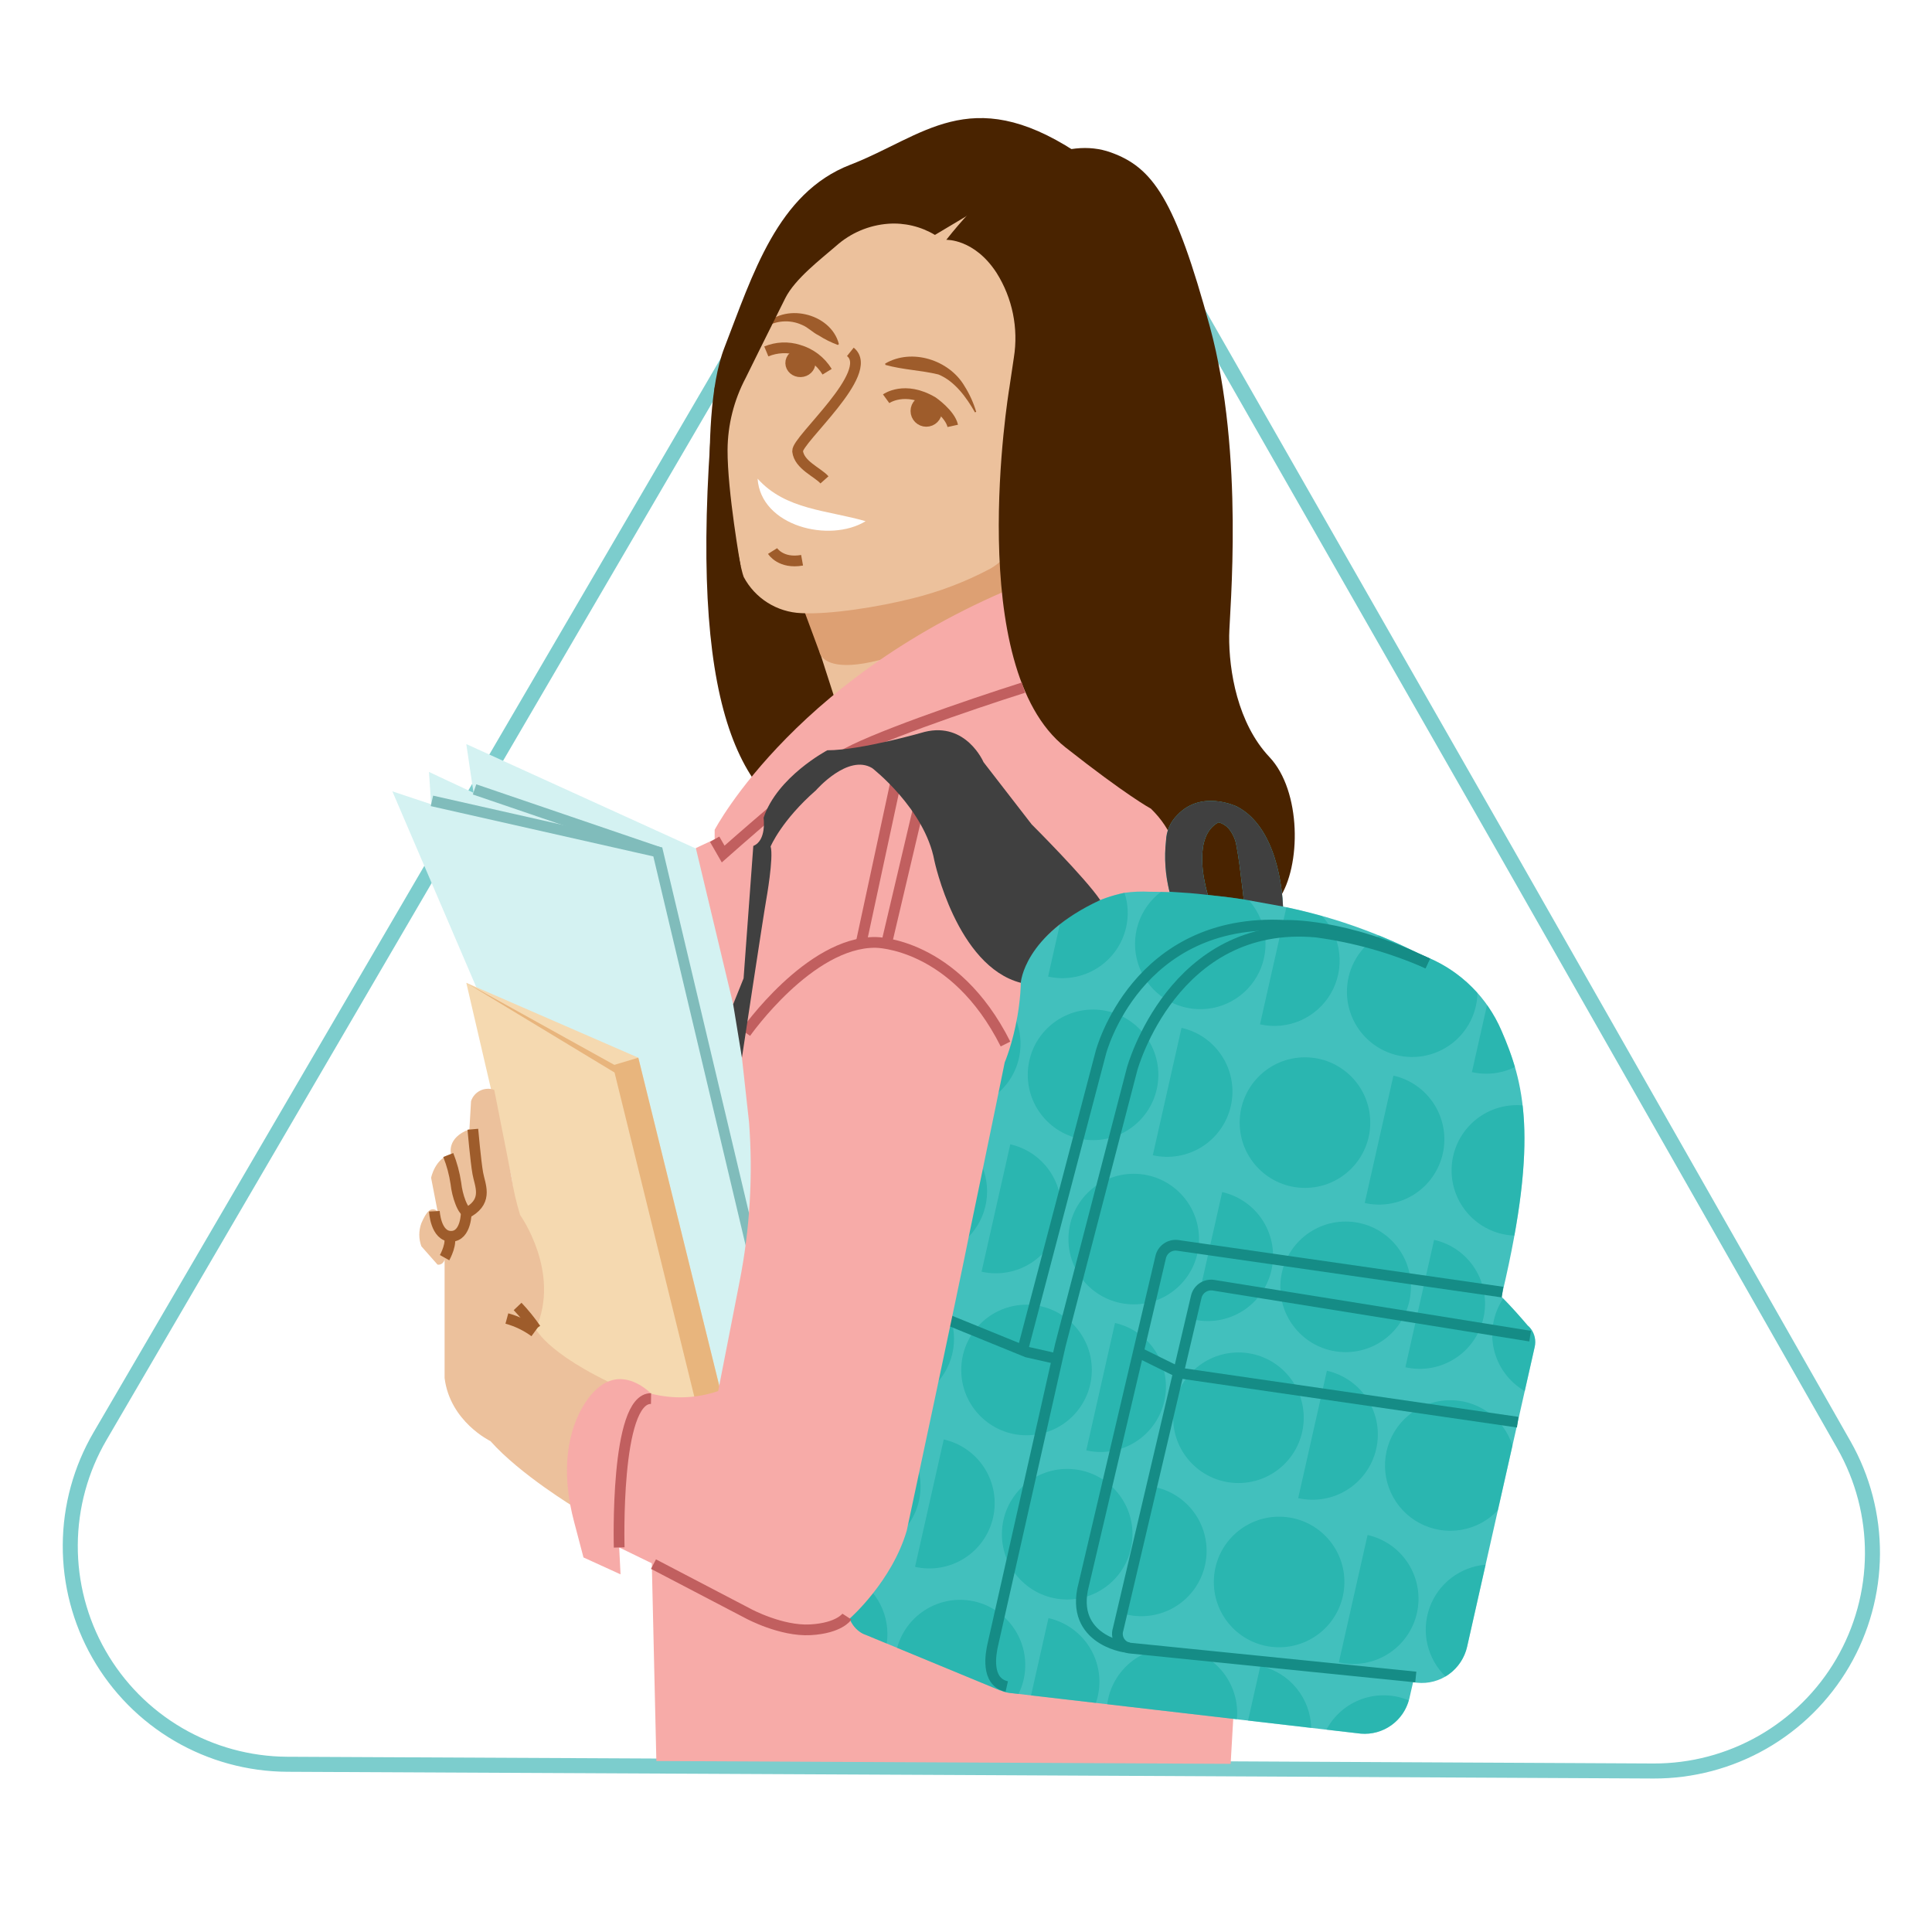<svg width="180" height="180" viewBox="0 0 180 180" fill="none" xmlns="http://www.w3.org/2000/svg">
<rect width="180" height="180" fill="white"/>
<path d="M108.715 24.032C106.945 20.939 104.394 18.365 101.316 16.569C98.239 14.773 94.743 13.817 91.18 13.798C87.617 13.778 84.111 14.696 81.014 16.459C77.917 18.221 75.338 20.767 73.535 23.84L41.426 78.813L9.322 133.802C7.522 136.882 6.565 140.381 6.547 143.948C6.528 147.515 7.449 151.024 9.217 154.122C10.984 157.22 13.536 159.799 16.616 161.598C19.696 163.397 23.195 164.354 26.762 164.373L90.392 164.679L154.056 165C157.619 165.012 161.123 164.087 164.216 162.319C167.309 160.55 169.883 157.999 171.68 154.922C173.477 151.845 174.433 148.35 174.453 144.787C174.473 141.224 173.556 137.718 171.795 134.621L140.284 79.28L108.715 24.032Z" fill="white" stroke="#7CCDCD" stroke-width="1.4" stroke-miterlimit="10"/>
<path d="M60.656 142.602L61.152 164.07L114.656 164.333L115.079 156.991L60.656 142.602Z" fill="#F7ABA8"/>
<path d="M66.587 36.105C63.969 64.066 68.145 74.429 76.258 77.406C84.371 80.383 91.298 68.897 91.298 68.897L86.32 46.365L66.587 36.105Z" fill="#492300"/>
<path d="M36.556 73.727L59.257 126.703L65.385 132.388H68.472L73.778 111.283L67.375 80.215L43.445 69.324L44.114 73.86L39.967 71.921L40.167 74.931L36.556 73.727Z" fill="#D4F2F2"/>
<path d="M43.445 91.568L47.655 109.684L49.666 124.829L58.91 130.998L67.375 130.582L59.469 98.542L43.445 91.568Z" fill="#F5D9B0"/>
<path d="M57.744 100.22L43.445 91.568L58.063 99.672L57.744 100.22Z" fill="#E8B57D"/>
<path d="M40.243 74.616L61.284 79.37L70.334 117.504" stroke="#80BCBB" stroke-miterlimit="10"/>
<path d="M44.213 73.546L61.284 79.37" stroke="#80BCBB" stroke-miterlimit="10"/>
<path d="M75.472 57.904C75.472 57.904 78.254 66.693 78.371 66.845C78.371 66.845 93.902 53.886 97.721 53.469C97.721 53.469 98.647 51.74 96.295 47.549C96.295 47.549 90.029 55.883 75.472 57.904Z" fill="#ECC19C"/>
<path d="M74.237 55.05L76.347 60.749C76.347 60.749 77.039 66.163 98.023 54.066L97.569 46.074L75.079 55.178" fill="#DDA073"/>
<path d="M57.091 99.254L59.469 98.542L67.375 130.582L64.83 130.707L57.091 99.254Z" fill="#E8B57D"/>
<path d="M75.246 22.762C75.246 22.762 68.45 32.142 67.669 37.217C66.888 42.292 68.836 52.605 69.287 53.75C69.808 54.732 70.576 55.56 71.516 56.152C72.456 56.744 73.535 57.079 74.645 57.124C77.326 57.273 81.872 56.541 84.951 55.767C87.5 55.145 89.961 54.207 92.277 52.975C93.842 52.099 95.824 49.52 96.322 48.829C97.984 46.527 98.164 47.348 98.164 47.348C98.164 47.348 100.692 27.73 96.54 23.2C92.388 18.671 90.626 17.881 86.13 18.557C81.634 19.234 76.706 20.642 75.246 22.762Z" fill="#ECC19C"/>
<path d="M53.637 140.499C53.637 140.499 48.46 137.382 45.695 134.265C45.695 134.265 41.925 132.456 41.422 128.384V117.174C41.433 117.262 41.424 117.352 41.395 117.436C41.366 117.521 41.318 117.597 41.255 117.66C41.192 117.723 41.115 117.771 41.031 117.8C40.947 117.829 40.857 117.838 40.769 117.827L39.26 116.118C39 115.421 39 114.654 39.26 113.957C39.713 112.901 40.165 112.348 40.769 112.851L40.165 109.734C40.165 109.734 40.517 107.924 42.025 107.522C42.025 107.522 41.573 106.014 43.734 105.21L43.885 102.596C43.954 102.382 44.066 102.184 44.213 102.015C44.36 101.845 44.54 101.707 44.741 101.608C44.943 101.509 45.163 101.453 45.387 101.441C45.611 101.429 45.836 101.463 46.047 101.54L47.655 109.684C47.835 110.875 48.104 112.051 48.46 113.202C48.46 113.202 52.28 118.531 49.917 123.809C49.917 123.809 51.124 126.524 59.469 129.992L53.637 140.499Z" fill="#ECC19C"/>
<path d="M49.809 124.086C49.03 123.517 48.154 123.096 47.224 122.842" stroke="#9E5C2B" stroke-miterlimit="10"/>
<path d="M48.224 121.72C48.842 122.371 49.408 123.07 49.917 123.809" stroke="#9E5C2B" stroke-miterlimit="10"/>
<path d="M44.054 105.21C44.054 105.21 44.319 108.21 44.514 109.307C44.709 110.404 45.468 111.795 43.734 112.868C43.411 113.068 43.121 112.574 42.901 112.015C42.684 111.448 42.541 110.855 42.474 110.252C42.34 109.347 42.102 108.46 41.764 107.61" stroke="#9E5C2B" stroke-miterlimit="10"/>
<path d="M40.469 112.851C40.469 112.851 40.582 115.185 42.025 115.185C43.468 115.185 43.445 112.888 43.445 112.888" stroke="#9E5C2B" stroke-miterlimit="10"/>
<path d="M41.422 117.174C41.422 117.174 42.249 115.697 41.761 115.014" stroke="#9E5C2B" stroke-miterlimit="10"/>
<path d="M90.833 38.417C90.033 37.006 88.928 35.492 87.422 34.886C85.79 34.489 84.18 34.464 82.492 33.998L82.469 33.873C84.958 32.415 88.419 33.538 89.843 35.94C90.323 36.695 90.696 37.514 90.951 38.372L90.833 38.417Z" fill="#9E5C2B"/>
<path d="M71.08 30.482C72.977 28.124 77.407 29.128 78.158 32.054L78.064 32.14C77.431 31.906 76.825 31.605 76.258 31.24C75.703 30.973 75.284 30.494 74.719 30.27C74.152 30.009 73.528 29.9 72.906 29.953C72.284 30.005 71.687 30.218 71.172 30.57L71.08 30.482V30.482Z" fill="#9E5C2B"/>
<path d="M71.395 32.742C72.351 32.345 73.416 32.298 74.403 32.611C75.511 32.928 76.46 33.65 77.061 34.633" stroke="#9E5C2B" stroke-miterlimit="10"/>
<path d="M82.56 37.151C82.56 37.151 84.278 35.899 86.902 37.449C86.902 37.449 88.523 38.566 88.765 39.678" stroke="#9E5C2B" stroke-miterlimit="10"/>
<path d="M70.583 44.595C73.193 47.516 77.096 47.525 80.648 48.56C77.289 50.611 70.883 49.034 70.583 44.595Z" fill="white"/>
<path d="M74.592 34.633C75.089 34.621 75.483 34.244 75.472 33.792C75.46 33.34 75.047 32.984 74.55 32.997C74.053 33.01 73.659 33.386 73.67 33.838C73.682 34.29 74.094 34.646 74.592 34.633Z" fill="#9E5C2B" stroke="#9E5C2B" stroke-miterlimit="10"/>
<path d="M86.301 39.257C86.835 39.257 87.268 38.824 87.268 38.29C87.268 37.756 86.835 37.323 86.301 37.323C85.767 37.323 85.334 37.756 85.334 38.29C85.334 38.824 85.767 39.257 86.301 39.257Z" fill="#9E5C2B" stroke="#9E5C2B" stroke-miterlimit="10"/>
<path d="M64.83 79.014L66.583 78.189V77.313C66.583 77.313 74.418 62.313 96.633 53.86L99.005 53.499L110.963 75.869L112.819 95.663C112.819 95.663 113.54 104.168 113.695 104.219C113.85 104.271 114.52 154.115 114.52 154.115L82.562 153.187L64.83 79.014Z" fill="#F7ABA8"/>
<path d="M118.273 70.536C115.293 67.382 114.489 62.467 114.52 59.228C114.541 57.064 115.974 42.397 112.726 30.457C109.478 18.517 107.406 15.591 103.463 14.189C99.519 12.787 93.965 14.977 88.163 22.345C88.163 22.345 90.783 22.232 92.854 25.43C94.327 27.775 94.898 30.575 94.46 33.309C94.323 34.241 94.176 35.19 94.042 36.118C93.947 36.69 89.788 62.163 99.272 69.634C104.97 74.122 107.16 75.305 107.229 75.342C111.375 79.391 109.159 83.769 109.159 83.769C109.159 83.769 107.056 91.13 116.345 91.568C116.345 91.568 117.046 86.836 119.149 83.769C121.252 80.702 121.252 73.691 118.273 70.536Z" fill="#492300"/>
<path d="M78.928 148.969C78.729 151.125 79.952 152.083 80.625 152.301L93.182 157.495L93.19 157.476C93.374 157.562 93.567 157.628 93.766 157.675C93.956 157.717 94.148 157.744 94.342 157.757L126.795 161.521C127.81 161.604 128.823 161.322 129.649 160.725C130.475 160.128 131.061 159.256 131.301 158.265L131.652 156.734L132.015 156.774C133.072 156.886 134.133 156.604 134.996 155.983C135.859 155.362 136.462 154.444 136.691 153.406L142.982 125.498C143.049 125.206 143.052 124.903 142.991 124.61C142.929 124.317 142.805 124.041 142.625 123.801C142.537 123.685 142.435 123.58 142.323 123.487C141.625 122.666 140.724 121.647 139.889 120.815L139.988 120.382C143.393 105.918 141.957 100.793 139.888 96.024C138.58 92.957 136.133 90.519 133.061 89.223C132.776 89.096 132.494 88.98 132.214 88.867C128.207 86.832 123.943 85.349 119.538 84.46C119.473 82.915 118.979 77.101 115.248 75.147C115.091 75.075 111.891 73.587 109.688 75.935C109.044 76.567 108.668 77.422 108.636 78.324C108.455 79.932 108.57 81.559 108.974 83.125C108.139 83.092 107.487 83.082 107.112 83.083C106.334 83.041 105.554 83.073 104.782 83.178C100.084 84.113 96.798 87.561 94.864 90.289C92.852 93.093 91.417 96.268 90.641 99.63L85.647 120.666L85.385 121.77L78.928 148.969ZM115.877 83.797C114.673 83.616 113.551 83.479 112.528 83.378C112.18 82.177 111.139 77.882 113.528 76.616C113.892 76.71 114.219 76.91 114.468 77.19C114.866 77.67 115.122 78.251 115.207 78.869C115.412 79.893 115.591 81.413 115.751 82.756C115.794 83.12 115.836 83.458 115.877 83.797Z" fill="#42C0BD"/>
<g opacity="0.5">
<path d="M137.135 99.885C138.486 100.191 139.901 100.024 141.143 99.413C140.798 98.258 140.378 97.126 139.888 96.024C139.526 95.184 139.075 94.384 138.543 93.639L137.135 99.885Z" fill="#11ABA3"/>
<path d="M137.502 93.733C137.591 93.335 137.641 92.93 137.65 92.523C136.383 91.097 134.816 89.97 133.061 89.223C132.776 89.097 132.494 88.98 132.214 88.867C130.987 88.226 129.739 87.664 128.488 87.157C127.619 87.668 126.89 88.388 126.368 89.25C125.846 90.113 125.547 91.092 125.497 92.099C125.448 93.106 125.649 94.109 126.084 95.019C126.518 95.929 127.172 96.716 127.987 97.31C128.801 97.904 129.751 98.287 130.75 98.423C131.749 98.559 132.766 98.444 133.71 98.089C134.654 97.734 135.494 97.15 136.156 96.39C136.818 95.629 137.281 94.716 137.502 93.733Z" fill="#11ABA3"/>
<path d="M123.181 85.357C122.048 85.041 120.933 84.766 119.85 84.531L117.392 95.435C118.66 95.721 119.986 95.593 121.176 95.071C122.365 94.548 123.357 93.658 124.004 92.531C124.651 91.405 124.921 90.1 124.772 88.809C124.624 87.518 124.067 86.308 123.181 85.357L123.181 85.357Z" fill="#11ABA3"/>
<path d="M112.183 81.879C111.024 81.809 109.869 82.075 108.857 82.643C108.893 82.804 108.928 82.965 108.973 83.125C108.671 83.113 108.403 83.105 108.153 83.099C107.153 83.858 106.412 84.907 106.032 86.104C105.652 87.301 105.653 88.586 106.032 89.783C106.412 90.979 107.153 92.029 108.154 92.788C109.154 93.546 110.365 93.977 111.62 94.019C112.875 94.062 114.112 93.716 115.162 93.027C116.212 92.339 117.023 91.342 117.484 90.174C117.944 89.006 118.032 87.724 117.735 86.504C117.438 85.284 116.771 84.186 115.824 83.361C115.842 83.504 115.86 83.655 115.877 83.797C114.673 83.616 113.551 83.479 112.528 83.378C112.387 82.885 112.272 82.384 112.183 81.879Z" fill="#11ABA3"/>
<path d="M104.92 86.388C105.159 85.325 105.107 84.217 104.768 83.181C102.557 83.651 100.493 84.649 98.752 86.09L97.649 90.985C99.222 91.339 100.873 91.054 102.236 90.192C103.6 89.331 104.565 87.962 104.92 86.388Z" fill="#11ABA3"/>
<path d="M139.987 114.975C140.35 115.055 140.721 115.103 141.093 115.116C142.066 109.735 142.2 105.952 141.858 102.988C140.321 102.851 138.79 103.304 137.575 104.254C136.36 105.205 135.552 106.581 135.314 108.106C135.076 109.63 135.426 111.187 136.294 112.463C137.161 113.738 138.482 114.636 139.987 114.975L139.987 114.975Z" fill="#11ABA3"/>
<path d="M134.419 107.485C134.774 105.911 134.489 104.261 133.627 102.897C132.765 101.534 131.397 100.568 129.823 100.214L127.148 112.081C128.722 112.436 130.372 112.151 131.736 111.289C133.099 110.427 134.065 109.059 134.419 107.485Z" fill="#11ABA3"/>
<path d="M121.581 110.673C124.94 110.673 127.663 107.95 127.663 104.591C127.663 101.231 124.94 98.508 121.581 98.508C118.221 98.508 115.498 101.231 115.498 104.591C115.498 107.95 118.221 110.673 121.581 110.673Z" fill="#11ABA3"/>
<path d="M114.676 103.034C115.031 101.461 114.746 99.811 113.884 98.447C113.022 97.083 111.653 96.118 110.08 95.763L107.405 107.631C108.184 107.806 108.99 107.827 109.777 107.691C110.564 107.555 111.317 107.265 111.992 106.839C112.667 106.412 113.252 105.856 113.712 105.203C114.173 104.551 114.5 103.814 114.676 103.034Z" fill="#11ABA3"/>
<path d="M101.838 106.223C105.197 106.223 107.92 103.5 107.92 100.141C107.92 96.781 105.197 94.058 101.838 94.058C98.478 94.058 95.755 96.781 95.755 100.141C95.755 103.5 98.478 106.223 101.838 106.223Z" fill="#11ABA3"/>
<path d="M93.231 92.886C92.058 95.003 91.186 97.273 90.641 99.63L89.775 103.274C90.91 103.13 91.982 102.667 92.865 101.941C93.749 101.214 94.41 100.252 94.771 99.167C95.132 98.081 95.179 96.915 94.906 95.804C94.634 94.693 94.053 93.681 93.231 92.886Z" fill="#11ABA3"/>
<path d="M142.057 129.602L142.982 125.498C143.049 125.206 143.052 124.903 142.991 124.61C142.929 124.317 142.805 124.041 142.625 123.801C142.537 123.685 142.435 123.58 142.323 123.487C141.669 122.718 140.839 121.781 140.05 120.981C139.59 121.671 139.275 122.448 139.127 123.264C138.978 124.08 138.998 124.918 139.187 125.726C139.375 126.534 139.726 127.295 140.22 127.961C140.714 128.628 141.339 129.186 142.057 129.602Z" fill="#11ABA3"/>
<path d="M133.612 115.515L130.937 127.382C131.717 127.558 132.523 127.579 133.31 127.443C134.097 127.307 134.85 127.017 135.525 126.59C136.2 126.163 136.785 125.608 137.245 124.955C137.706 124.302 138.033 123.565 138.209 122.786C138.384 122.007 138.405 121.201 138.269 120.414C138.133 119.626 137.843 118.874 137.416 118.199C136.99 117.523 136.434 116.939 135.781 116.478C135.129 116.018 134.392 115.691 133.612 115.515Z" fill="#11ABA3"/>
<path d="M125.37 125.975C128.729 125.975 131.453 123.251 131.453 119.892C131.453 116.533 128.729 113.809 125.37 113.809C122.011 113.809 119.287 116.533 119.287 119.892C119.287 123.251 122.011 125.975 125.37 125.975Z" fill="#11ABA3"/>
<path d="M113.869 111.064L111.194 122.932C112.767 123.285 114.416 122.999 115.778 122.137C117.141 121.275 118.105 119.907 118.46 118.334C118.814 116.761 118.53 115.112 117.669 113.749C116.808 112.386 115.442 111.42 113.869 111.064V111.064Z" fill="#11ABA3"/>
<path d="M105.627 121.524C108.986 121.524 111.71 118.801 111.71 115.442C111.71 112.082 108.986 109.359 105.627 109.359C102.267 109.359 99.544 112.082 99.544 115.442C99.544 118.801 102.267 121.524 105.627 121.524Z" fill="#11ABA3"/>
<path d="M94.126 106.614L91.451 118.482C93.024 118.835 94.673 118.549 96.035 117.687C97.397 116.824 98.362 115.457 98.716 113.884C99.071 112.311 98.787 110.662 97.926 109.299C97.065 107.936 95.698 106.97 94.126 106.614Z" fill="#11ABA3"/>
<path d="M89.159 105.873L86.508 117.038C87.763 116.91 88.947 116.394 89.895 115.563C90.844 114.731 91.51 113.625 91.801 112.398C92.093 111.17 91.995 109.883 91.521 108.713C91.048 107.544 90.222 106.551 89.159 105.873Z" fill="#11ABA3"/>
<path d="M139.555 140.699L140.912 134.68C140.505 133.409 139.69 132.307 138.595 131.545C137.5 130.782 136.184 130.401 134.851 130.46C133.517 130.519 132.24 131.015 131.217 131.872C130.193 132.728 129.479 133.897 129.186 135.199C128.893 136.501 129.035 137.864 129.593 139.076C130.15 140.289 131.091 141.285 132.27 141.91C133.449 142.536 134.801 142.756 136.117 142.537C137.434 142.318 138.642 141.672 139.555 140.699Z" fill="#11ABA3"/>
<path d="M128.221 134.982C128.576 133.408 128.291 131.758 127.429 130.394C126.567 129.031 125.199 128.065 123.625 127.71L120.95 139.578C121.729 139.754 122.536 139.774 123.323 139.638C124.11 139.502 124.862 139.213 125.538 138.786C126.213 138.359 126.797 137.803 127.258 137.151C127.718 136.498 128.046 135.761 128.221 134.982Z" fill="#11ABA3"/>
<path d="M115.383 138.171C118.742 138.171 121.465 135.447 121.465 132.088C121.465 128.729 118.742 126.005 115.383 126.005C112.023 126.005 109.3 128.729 109.3 132.088C109.3 135.447 112.023 138.171 115.383 138.171Z" fill="#11ABA3"/>
<path d="M108.478 130.532C108.833 128.958 108.548 127.308 107.686 125.944C106.824 124.581 105.456 123.615 103.882 123.26L101.207 135.128C101.986 135.304 102.792 135.324 103.579 135.188C104.367 135.052 105.119 134.763 105.794 134.336C106.47 133.909 107.054 133.353 107.515 132.701C107.975 132.048 108.302 131.311 108.478 130.532Z" fill="#11ABA3"/>
<path d="M95.639 133.721C98.999 133.721 101.722 130.997 101.722 127.638C101.722 124.278 98.999 121.555 95.639 121.555C92.28 121.555 89.557 124.278 89.557 127.638C89.557 130.997 92.28 133.721 95.639 133.721Z" fill="#11ABA3"/>
<path d="M85.918 119.523L85.647 120.666L85.385 121.77L83.239 130.81C84.529 130.717 85.756 130.215 86.742 129.377C87.728 128.539 88.42 127.408 88.719 126.149C89.018 124.891 88.907 123.569 88.404 122.378C87.9 121.186 87.029 120.186 85.918 119.523V119.523Z" fill="#11ABA3"/>
<path d="M134.677 156.194C135.182 155.887 135.619 155.482 135.965 155.003C136.311 154.524 136.558 153.981 136.691 153.406L138.411 145.777C137.248 145.873 136.137 146.302 135.211 147.013C134.285 147.723 133.584 148.685 133.19 149.784C132.796 150.882 132.727 152.071 132.991 153.208C133.255 154.344 133.84 155.381 134.677 156.194Z" fill="#11ABA3"/>
<path d="M127.414 143.012L124.739 154.879C125.519 155.055 126.325 155.076 127.112 154.94C127.899 154.804 128.652 154.514 129.327 154.087C130.002 153.66 130.587 153.105 131.047 152.452C131.508 151.799 131.835 151.062 132.011 150.283C132.186 149.504 132.207 148.698 132.071 147.911C131.935 147.124 131.645 146.371 131.218 145.696C130.792 145.02 130.236 144.436 129.583 143.975C128.931 143.515 128.194 143.188 127.414 143.012Z" fill="#11ABA3"/>
<path d="M125.243 147.759C125.448 144.406 122.895 141.522 119.542 141.318C116.189 141.114 113.305 143.667 113.101 147.02C112.896 150.373 115.449 153.257 118.802 153.461C122.155 153.665 125.039 151.112 125.243 147.759Z" fill="#11ABA3"/>
<path d="M107.671 138.562L104.996 150.429C105.775 150.605 106.582 150.625 107.369 150.489C108.156 150.354 108.908 150.064 109.584 149.637C110.259 149.21 110.843 148.655 111.304 148.002C111.764 147.349 112.092 146.612 112.267 145.833C112.443 145.054 112.463 144.248 112.328 143.46C112.192 142.673 111.902 141.921 111.475 141.245C111.048 140.57 110.493 139.986 109.84 139.525C109.187 139.065 108.45 138.737 107.671 138.562Z" fill="#11ABA3"/>
<path d="M105.5 143.309C105.704 139.956 103.152 137.072 99.799 136.868C96.445 136.663 93.562 139.216 93.357 142.569C93.153 145.922 95.706 148.806 99.059 149.01C102.412 149.215 105.296 146.662 105.5 143.309Z" fill="#11ABA3"/>
<path d="M87.928 134.111L85.253 145.979C86.032 146.155 86.838 146.175 87.625 146.039C88.412 145.903 89.165 145.613 89.84 145.187C90.515 144.76 91.1 144.204 91.56 143.552C92.021 142.899 92.348 142.162 92.524 141.383C92.7 140.603 92.72 139.797 92.584 139.01C92.448 138.223 92.159 137.47 91.732 136.795C91.305 136.12 90.749 135.535 90.097 135.075C89.444 134.614 88.707 134.287 87.928 134.111Z" fill="#11ABA3"/>
<path d="M82.673 133.192L79.974 144.559C81.292 144.498 82.554 144.009 83.57 143.167C84.585 142.325 85.299 141.175 85.604 139.892C85.909 138.608 85.788 137.26 85.259 136.052C84.73 134.843 83.823 133.839 82.673 133.192Z" fill="#11ABA3"/>
<path d="M123.58 161.148L126.795 161.521C127.781 161.6 128.765 161.334 129.578 160.768C130.39 160.202 130.981 159.373 131.25 158.42C129.862 157.836 128.305 157.792 126.886 158.296C125.467 158.801 124.287 159.818 123.58 161.148Z" fill="#11ABA3"/>
<path d="M117.427 155.208L116.279 160.302L122.164 160.984C122.13 159.632 121.646 158.329 120.787 157.283C119.929 156.236 118.747 155.506 117.427 155.208Z" fill="#11ABA3"/>
<path d="M103.251 158.248C103.211 158.425 103.183 158.603 103.159 158.78L115.234 160.18C115.386 158.64 114.945 157.099 114 155.873C113.056 154.646 111.679 153.826 110.151 153.58C108.623 153.333 107.058 153.679 105.776 154.546C104.494 155.414 103.591 156.738 103.251 158.248Z" fill="#11ABA3"/>
<path d="M97.684 150.758L96.061 157.957L102.101 158.657C102.379 157.849 102.483 156.992 102.406 156.141C102.33 155.291 102.075 154.466 101.658 153.72C101.241 152.975 100.671 152.326 99.987 151.815C99.302 151.305 98.517 150.944 97.684 150.758Z" fill="#11ABA3"/>
<path d="M83.584 153.525L93.182 157.495L93.19 157.477C93.374 157.562 93.567 157.628 93.766 157.675C93.956 157.717 94.148 157.744 94.342 157.757L94.893 157.821C95.268 157.062 95.48 156.232 95.516 155.386C95.552 154.54 95.41 153.696 95.1 152.907C94.791 152.119 94.32 151.404 93.717 150.808C93.115 150.213 92.395 149.75 91.603 149.449C90.811 149.148 89.965 149.016 89.119 149.062C88.273 149.107 87.447 149.329 86.691 149.713C85.936 150.096 85.27 150.634 84.735 151.29C84.2 151.947 83.807 152.708 83.584 153.525H83.584Z" fill="#11ABA3"/>
<path d="M79.428 146.861L78.928 148.969C78.729 151.125 79.952 152.083 80.625 152.301L82.615 153.124C82.798 151.879 82.59 150.607 82.019 149.485C81.448 148.363 80.543 147.446 79.428 146.861Z" fill="#11ABA3"/>
</g>
<path d="M98.501 126.603L95.682 125.967L85.915 121.989" stroke="#158C86" stroke-miterlimit="10"/>
<path d="M93.796 157.131C91.795 156.68 92.322 154.017 92.496 153.242L98.787 125.334L105.478 99.591C105.478 99.591 109.31 85.608 122.659 86.84C126.233 87.323 129.721 88.308 133.02 89.765" stroke="#158C86" stroke-miterlimit="10"/>
<path d="M95.291 125.732L102.568 98.046C102.568 98.046 105.85 85.456 119.749 86.219C119.749 86.219 125.256 85.977 133.02 89.765" stroke="#158C86" stroke-miterlimit="10"/>
<path d="M142.56 124.486L113.029 119.736C112.672 119.688 112.309 119.777 112.015 119.986C111.721 120.194 111.516 120.507 111.443 120.86L104.172 151.805C104.107 152.003 104.09 152.213 104.121 152.419C104.151 152.625 104.23 152.821 104.349 152.992C104.469 153.163 104.626 153.303 104.809 153.402C104.993 153.502 105.196 153.557 105.405 153.564L131.905 156.244" stroke="#158C86" stroke-miterlimit="10"/>
<path d="M139.988 120.382L109.718 116.028C109.361 115.979 108.998 116.069 108.704 116.277C108.409 116.486 108.205 116.798 108.132 117.151L100.861 148.096C99.889 153.061 105.404 153.564 104.981 153.468" stroke="#158C86" stroke-miterlimit="10"/>
<path d="M141.403 132.501L109.996 127.939L106.13 126.032" stroke="#158C86" stroke-miterlimit="10"/>
<path d="M115.877 83.797C115.836 83.458 115.794 83.12 115.751 82.756C115.591 81.413 115.412 79.893 115.207 78.869C115.122 78.251 114.866 77.67 114.468 77.19C114.219 76.91 113.892 76.71 113.528 76.616C111.139 77.882 112.18 82.177 112.528 83.378C111.193 83.219 110.561 83.18 108.963 83.082C108.569 81.529 108.458 79.917 108.636 78.324C108.668 77.422 109.044 76.567 109.688 75.935C111.891 73.587 115.091 75.075 115.248 75.147C118.979 77.1 119.473 82.915 119.538 84.46" fill="#404040"/>
<path d="M60.656 129.842C60.656 129.842 58.002 126.996 55.432 129.566C55.432 129.566 51.232 133.264 53.489 141.79L54.362 145.104L57.814 146.679L57.689 144.172L71.103 150.691C72.372 151.279 73.751 151.59 75.149 151.601C76.547 151.613 77.931 151.325 79.209 150.758C79.209 150.758 83.1 147.331 84.481 142.602C84.481 142.602 89.427 119.467 90.38 114.625C90.38 114.625 92.856 102.736 93.608 98.975C93.608 98.975 96.554 92.142 94.235 85.121C94.235 85.121 89.596 69.261 86.023 69.324C86.023 69.324 76.557 69.512 74.927 71.518L68.473 92.644L69.787 104.554C70.162 109.505 69.868 114.483 68.915 119.355L66.91 129.603C64.893 130.29 62.719 130.373 60.656 129.842Z" fill="#F7ABA8"/>
<path d="M66.583 78.189L67.375 79.568C67.375 79.568 75.841 72.06 78.39 70.476C80.938 68.892 90.184 65.705 95.351 64.066" stroke="#C15F5F" stroke-miterlimit="10"/>
<path d="M83.556 72.405L80.242 87.801" stroke="#C15F5F" stroke-miterlimit="10"/>
<path d="M85.829 74.196L82.559 88.074" stroke="#C15F5F" stroke-miterlimit="10"/>
<path d="M69.475 96.222C69.475 96.222 75.415 87.745 81.577 87.801C81.577 87.801 88.919 87.799 93.68 97.269" stroke="#C15F5F" stroke-miterlimit="10"/>
<path d="M69.124 98.542C69.124 98.542 71.091 85.509 71.393 83.797C71.393 83.797 72.098 79.87 71.796 78.863C71.796 78.863 72.802 76.446 76.025 73.627C76.025 73.627 78.996 70.203 81.261 71.562C81.261 71.562 86.145 75.339 87.051 80.172C87.051 80.172 89.118 90.014 95.107 91.568C95.107 91.568 95.351 87.158 102.506 83.859C101.121 81.794 96.114 76.799 96.114 76.799L91.633 71.008C91.633 71.008 90.022 67.232 86.145 68.189C86.145 68.189 80.254 69.901 77.082 69.901C77.082 69.901 72.4 72.368 71.141 76.195C71.141 76.195 71.443 78.309 70.184 78.813L69.278 91.148L68.308 93.563L69.124 98.542Z" fill="#404040"/>
<path d="M57.688 144.172C57.688 144.172 57.286 130.249 60.656 130.301" stroke="#C15F5F" stroke-miterlimit="10"/>
<path d="M71.98 51.338C71.98 51.338 72.74 52.554 74.728 52.197" stroke="#9E5C2B" stroke-miterlimit="10"/>
<path d="M79.225 32.781C81.618 34.696 74.243 40.965 74.311 42.035C74.454 43.328 76.169 43.984 76.814 44.708" stroke="#9E5C2B" stroke-miterlimit="10"/>
<path d="M87.106 21.887C85.8 21.103 84.284 20.739 82.764 20.845C80.958 20.978 79.246 21.705 77.897 22.913C76.489 24.134 74.076 25.964 73.164 27.776C71.782 30.524 69.474 35.21 69.474 35.21C68.38 37.276 67.801 39.576 67.785 41.913C67.767 45.785 69.002 52.73 69.002 52.73L66.851 55.439C66.851 55.439 64.83 39.257 67.486 32.404C70.128 25.588 72.43 17.974 79.216 15.351C86.002 12.728 90.332 7.732 100.158 14.102L87.106 21.887Z" fill="#492300"/>
<path d="M78.906 150.616C78.906 150.616 78.207 151.693 75.501 151.844C72.796 151.994 69.763 150.363 69.763 150.363L60.885 145.725" stroke="#C15F5F" stroke-miterlimit="10"/>
</svg>
